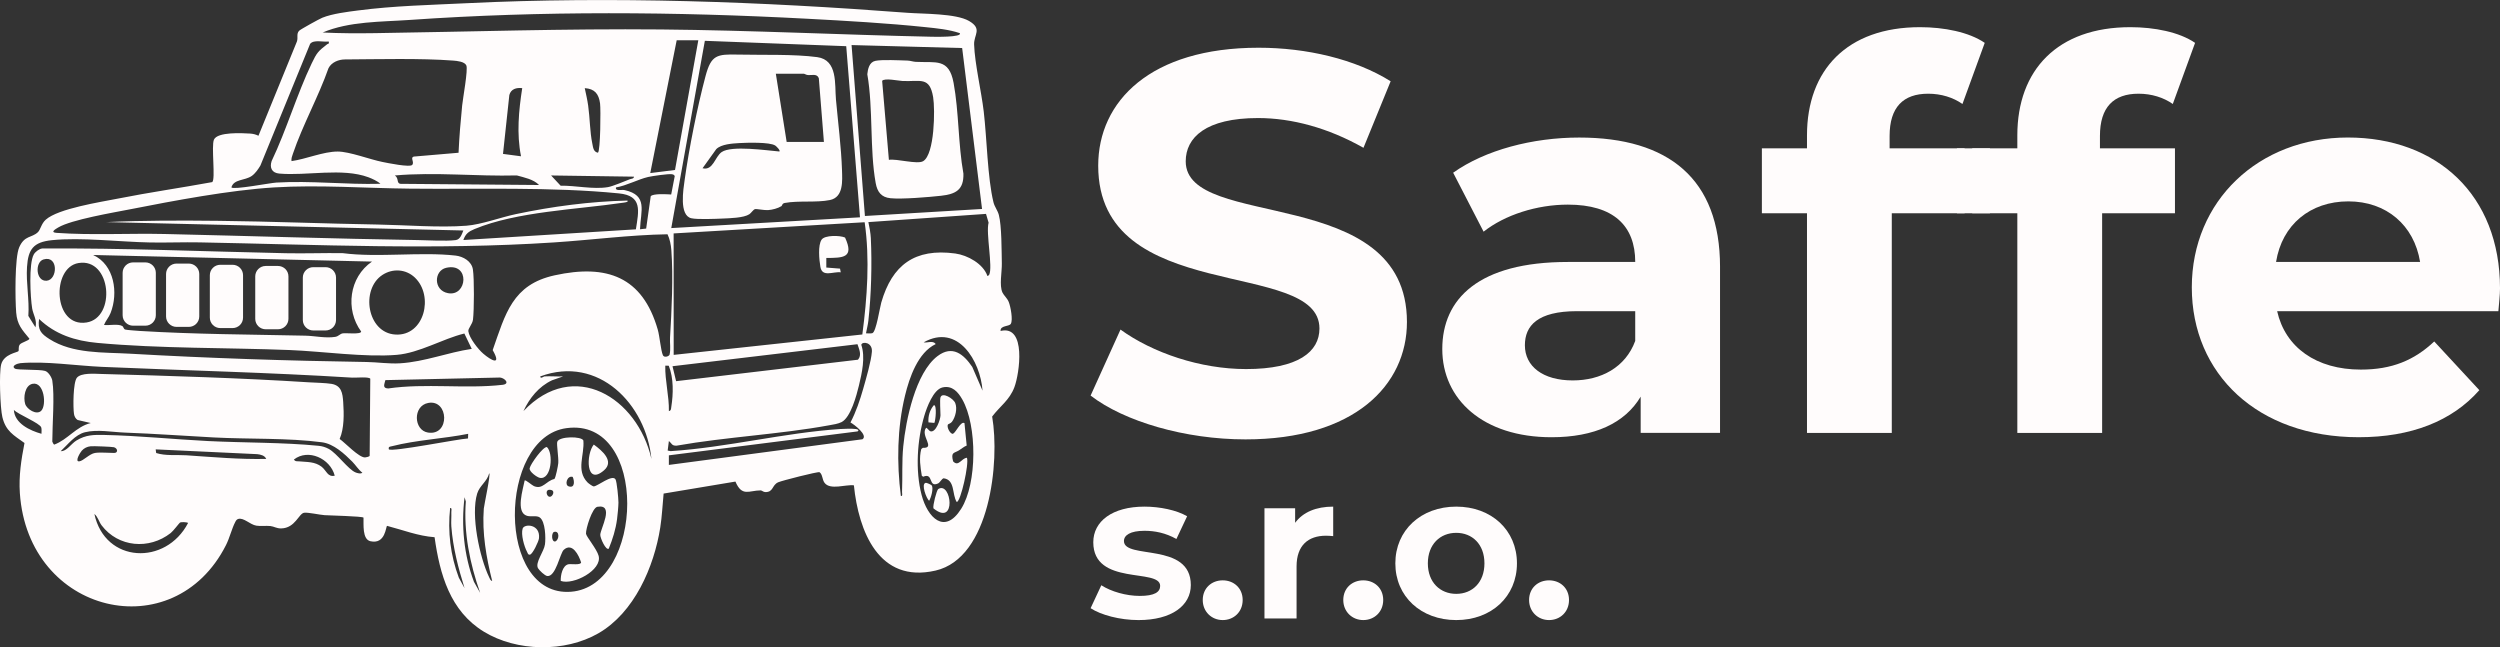 <svg width="309" height="80" viewBox="0 0 309 80" fill="none" xmlns="http://www.w3.org/2000/svg"><rect x="0" y="0" width="309" height="80" fill="#333333" stroke="none"/><g clip-path="url(#clip0_129_1799)"><path d="M123.675 40.904C126.896 40.137 126.005 46.191 125.381 47.852C124.775 49.465 123.601 50.198 122.631 51.484C123.588 57.04 122.395 68.968 115.629 70.524C108.605 72.141 106.116 65.644 105.542 59.986C104.534 59.854 102.614 60.613 101.915 59.678C101.609 59.269 101.688 58.653 101.295 58.362C101.045 58.281 96.663 59.401 96.19 59.607C95.395 59.955 95.619 60.833 94.6 60.823C94.348 60.82 94.168 60.612 94.019 60.612C92.582 60.615 91.711 61.445 90.899 59.522L82.023 61.005C81.884 62.401 81.827 63.812 81.608 65.202C80.842 70.063 78.398 75.729 73.952 78.281C69.819 80.654 63.867 80.557 59.806 78.076C55.62 75.519 54.362 70.982 53.714 66.399C51.677 66.255 49.795 65.502 47.844 64.997C47.686 65.022 47.665 67.317 45.787 66.896C44.755 66.664 44.958 64.794 44.93 63.978C44.759 63.803 40.782 63.719 40.112 63.674C39.498 63.633 38.09 63.312 37.594 63.375C36.926 63.46 36.5 65.273 34.763 65.313C34.183 65.326 33.868 65.064 33.414 65.018C32.837 64.959 32.254 65.066 31.679 64.97C30.9 64.841 30.116 63.942 29.446 64.142C29.245 64.201 29.166 64.352 29.077 64.52C28.647 65.336 28.39 66.47 27.933 67.373C21.477 80.138 3.462 75.961 2.453 60.938C2.311 58.813 2.623 56.823 3.027 54.756C1.676 53.782 0.713 53.29 0.293 51.556C0.021 50.435 -0.131 46.092 0.145 45.042C0.487 43.739 2.171 43.572 2.281 43.398C2.372 43.255 2.227 42.898 2.439 42.595C2.631 42.321 3.585 42.103 3.64 41.866C2.725 40.753 2.119 40.142 2 38.622C1.873 37.016 1.808 31.848 2.377 30.56C3.031 29.075 3.907 29.423 4.675 28.707C5.011 28.391 5.093 27.662 5.647 27.161C7.178 25.776 12.425 24.975 14.602 24.542C18.459 23.776 22.36 23.219 26.228 22.509C26.669 22.2 26.09 18.046 26.446 17.256C26.887 16.282 29.94 16.45 30.906 16.509C31.297 16.533 31.595 16.613 31.946 16.778L36.697 5.134C36.871 4.663 36.599 4.169 36.983 3.793C37.165 3.614 39.48 2.336 39.832 2.194C41.092 1.685 42.901 1.469 44.271 1.29C48.687 0.715 53.191 0.616 57.637 0.399C75.776 -0.483 94.045 0.204 112.16 1.582C114.113 1.73 118.144 1.65 119.765 2.588C121.461 3.57 120.359 4.286 120.4 5.494C120.48 7.881 121.292 11.26 121.589 13.783C121.978 17.067 122.055 21.989 122.793 25.003C122.929 25.559 123.31 26.007 123.456 26.561C123.818 27.939 123.791 30.987 123.826 32.55C123.85 33.627 123.49 35.28 123.908 36.165C124.077 36.522 124.48 36.835 124.679 37.32C124.906 37.871 125.222 39.548 124.936 40.026C124.721 40.385 123.611 40.199 123.671 40.91L123.675 40.904ZM118.622 4.094C117.276 3.641 115.807 3.503 114.388 3.354C109.668 2.859 104.58 2.574 99.828 2.319C83.476 1.444 66.997 1.324 50.656 2.463C47.111 2.711 43.163 2.623 39.885 4.017C42.03 4.123 44.202 4.129 46.355 4.097C58.114 3.924 69.912 3.53 81.712 3.641C92.839 3.745 104.013 4.303 115.124 4.541C115.379 4.547 119.031 4.634 118.622 4.093V4.094ZM86.313 4.979H83.638L80.372 21.392L83.432 21.009L86.311 4.979H86.313ZM106.294 26.861L104.594 5.709L87.119 5.045L82.969 28.19L106.293 26.861H106.294ZM40.631 5.128C39.959 5.229 38.777 4.854 38.33 5.424L32.189 20.453C31.92 20.907 31.553 21.445 31.114 21.749C30.252 22.344 28.905 22.113 28.599 23.162C28.852 23.493 33.346 22.614 34.163 22.565C38.394 22.312 42.781 22.835 47.019 22.717C46.679 22.393 45.972 22.072 45.532 21.908C42.299 20.713 37.908 21.754 34.518 21.454C33.618 21.374 33.297 20.751 33.574 19.908C35.42 16.039 36.689 11.674 38.526 7.834C39.154 6.523 39.314 6.334 40.444 5.464C40.567 5.369 40.716 5.466 40.631 5.126V5.128ZM106.903 26.696L121.381 25.829L118.923 5.938L105.253 5.57L106.904 26.696H106.903ZM56.677 18.877C56.766 16.93 56.929 14.977 57.123 13.038C57.211 12.153 57.868 8.598 57.639 8.087C57.428 7.615 56.495 7.524 56.014 7.488C52.034 7.183 46.707 7.323 42.64 7.346C41.848 7.35 40.983 7.69 40.603 8.425C39.366 11.951 37.398 15.474 36.21 18.985C36.106 19.289 35.985 19.58 36.029 19.913C37.805 19.672 39.974 18.724 41.747 18.731C43.22 18.738 45.711 19.708 47.283 20.021C47.858 20.136 50.71 20.73 50.968 20.367C51.225 20.006 50.68 19.489 51.135 19.354L56.677 18.88V18.877ZM64.549 10.893C63.827 10.809 63.155 10.995 62.954 11.745L62.171 19.023L64.399 19.317C63.839 16.537 64.116 13.672 64.547 10.892L64.549 10.893ZM73.906 18.877C74.215 18.659 74.264 13.492 74.167 12.779C74.008 11.607 73.508 10.974 72.275 10.894C72.427 11.609 72.596 12.332 72.698 13.059C72.912 14.561 72.906 16.283 73.206 17.728C73.309 18.23 73.338 18.765 73.906 18.877ZM66.629 22.867C65.946 22.157 64.8 21.941 63.882 21.684C58.855 21.814 53.813 21.246 48.803 21.687C49.322 22.031 48.988 22.628 49.47 22.721L66.629 22.867ZM82.959 24.041L83.397 21.77C83.337 21.598 83.203 21.562 83.04 21.535C82.64 21.466 80.605 21.758 80.112 21.874C78.855 22.167 77.448 22.947 76.135 23.166C76.016 23.666 76.824 23.412 77.211 23.498C80.099 24.144 79.192 26.034 79.106 28.338L79.866 28.252L80.429 24.257C80.711 23.901 82.42 24.005 82.957 24.039L82.959 24.041ZM78.364 21.835L68.114 21.687L69.293 22.952C71.133 22.921 73.335 23.433 75.136 23.13C75.745 23.027 77.186 22.404 77.863 22.148C78.051 22.077 78.319 22.116 78.366 21.836L78.364 21.835ZM57.27 29.667L78.596 28.346C78.953 26.054 79.422 24.195 76.505 23.904C68.24 23.079 59.019 23.407 50.652 23.317C45.164 23.259 39.398 22.827 33.873 23.165C28.398 23.5 21.523 24.799 16.089 25.867C13.986 26.281 8.843 27.144 7.202 28.112C6.839 28.326 6.159 28.722 6.981 28.782C11.237 29.09 16.037 28.824 20.359 28.923C30.793 29.162 41.261 29.507 51.693 29.674C53.03 29.696 55.059 29.828 56.313 29.677C56.884 29.609 57.075 28.971 57.27 28.487L13.15 27.452C17.756 27.232 22.42 27.246 27.046 27.296C33.557 27.368 40.128 27.643 46.643 27.752C50.075 27.81 54.327 28.159 57.648 27.899C59.52 27.752 61.863 26.865 63.779 26.461C68.275 25.513 72.945 24.897 77.547 24.789C77.783 24.99 76.995 25.057 76.934 25.066C71.343 25.896 63.87 26.142 58.654 28.31C57.927 28.612 57.534 28.896 57.271 29.667H57.27ZM121.87 26.437L107.331 27.452C107.463 28.047 107.607 28.84 107.635 29.44C107.789 32.66 107.686 36.446 107.33 39.645C107.272 40.166 107.125 40.685 107.036 41.199C107.286 41.185 107.594 41.254 107.828 41.176C108.293 41.021 108.736 38.056 108.927 37.39C110.266 32.747 113.069 30.659 118.064 31.331C119.609 31.54 121.531 32.616 122.041 34.103C122.08 34.142 122.233 34.021 122.265 33.957C122.732 33.014 121.838 28.8 122.19 27.523L121.871 26.436L121.87 26.437ZM106.872 27.468L83.26 28.851L83.267 43.863L106.584 41.342C107.181 36.789 107.527 32.023 106.872 27.468ZM82.499 28.956C77.815 29.034 73.154 29.657 68.484 29.963C53.79 30.927 39.341 30.235 24.668 29.958C22.635 29.919 20.598 30.007 18.565 29.97C14.837 29.903 10.031 29.31 6.408 29.686C4.131 29.922 3.481 30.8 3.339 32.988C3.207 34.999 3.647 37.027 3.503 39.046L4.383 40.459C4.612 39.579 4.1 38.872 3.977 38.13C3.749 36.754 3.538 32.594 4.174 31.452C4.354 31.129 4.835 30.759 5.212 30.713C15.26 30.645 25.321 31.09 35.353 31.299C37.682 31.348 40.017 31.255 42.347 31.288C46.77 31.863 51.933 31.098 56.306 31.589C57.257 31.696 58.295 32.295 58.45 33.299C58.624 34.413 58.604 38.344 58.463 39.502C58.392 40.084 57.839 40.593 57.887 40.94C58.004 41.775 59.081 43.152 59.727 43.709C60.703 44.547 62.043 45.284 60.896 43.273C62.471 38.797 63.323 35.172 68.561 34.028C75.02 32.616 79.413 34.209 81.295 40.725C81.541 41.576 81.673 43.309 81.932 43.899C82.073 44.221 82.594 44.091 82.751 43.863C82.926 43.174 82.775 42.423 82.817 41.712C83.018 38.41 83.225 34.204 82.978 30.919C82.929 30.265 82.793 29.538 82.502 28.954L82.499 28.956ZM45.98 32.331L11.514 31.517C14.149 32.732 14.645 36.205 13.668 38.685C13.445 39.249 13.065 39.631 12.854 40.164C13.474 40.248 14.614 39.99 15.127 40.305C15.26 40.386 15.276 40.671 15.471 40.732C15.645 40.788 16.912 40.883 17.237 40.903C24.054 41.321 30.92 41.342 37.743 41.489C38.912 41.514 40.253 41.83 41.442 41.636C41.836 41.571 42.017 41.268 42.347 41.205C42.747 41.129 44.619 41.373 44.64 40.978C42.648 38.248 43.149 34.269 45.981 32.33L45.98 32.331ZM5.38 32.066C4.282 32.393 4.421 34.828 5.78 34.697C7.139 34.565 7.229 31.516 5.38 32.066ZM9.692 32.514C6.325 33.082 6.563 40.499 10.688 39.86C14.384 39.288 13.769 31.826 9.692 32.514ZM55.147 33.102C53.628 33.449 53.543 35.883 55.365 36.233C57.768 36.696 58.134 32.417 55.147 33.102ZM51.275 34.305C50.164 33.251 48.538 33.151 47.267 33.981C44.539 35.766 45.37 41.152 48.882 41.351C52.463 41.554 53.66 36.569 51.275 34.305ZM57.394 41.221C54.683 41.886 51.849 43.627 49.022 43.861C45.098 44.183 39.858 43.426 35.809 43.265C28.068 42.959 19.712 43.093 12.035 42.383C9.286 42.128 6.848 41.353 4.83 39.427C4.64 40.769 5.062 41.243 6.118 41.914C9.002 43.748 12.762 43.527 16.043 43.716C25.771 44.275 35.546 44.591 45.317 44.743C46.667 44.764 48.058 44.992 49.476 44.903C52.498 44.715 55.347 43.56 58.309 43.122L57.394 41.221ZM121.444 48.296C121.179 44.615 118.392 39.936 114.168 42.311C114.597 42.421 115.321 42.027 115.651 42.53C113.453 43.576 112.401 46.672 111.862 48.888C110.889 52.898 110.826 57.232 111.346 61.307C111.604 61.342 111.485 60.971 111.493 60.792C111.569 58.907 111.458 57.062 111.642 55.173C111.957 51.937 113.157 46.075 115.879 44.014C117.712 42.625 119.093 43.759 120.172 45.352L121.446 48.296H121.444ZM82.674 57.464L106.598 54.294C107.339 53.809 105.55 52.436 105.117 52.218C105.81 50.898 106.289 49.462 106.697 48.033C107.04 46.835 107.678 44.641 107.766 43.47C107.855 42.295 106.566 42.161 106.456 42.617C106.976 44.15 106.539 46.096 106.163 47.651C105.873 48.853 105.151 51.593 104.02 52.17C103.587 52.392 102.968 52.476 102.484 52.565C96.335 53.693 89.803 53.995 83.619 55.085C83.014 55.105 83.05 54.815 82.674 54.506L82.524 55.688L82.895 55.76C89.83 55.31 96.954 53.482 103.844 53.028C104.374 52.994 105.27 52.963 105.776 53.027C105.981 53.053 106.244 53.139 105.998 53.322L82.672 56.279V57.463L82.674 57.464ZM105.982 42.544L83.122 45.264L83.566 47.114L106.047 44.46C106.55 43.881 106.18 43.147 105.982 42.544ZM6.464 47.04C6.769 48.881 6.464 52.523 6.464 54.58C6.464 54.602 6.628 54.957 6.701 54.955C8.38 54.335 9.384 52.74 11.216 52.286L9.591 51.91C9.334 51.744 9.193 51.467 9.146 51.171C9.022 50.372 9.027 47.237 9.514 46.676C10.048 46.058 11.69 46.199 12.486 46.221C20.884 46.45 29.804 46.718 38.185 47.255C39.004 47.308 40.236 47.324 40.966 47.445C42.211 47.652 42.346 48.604 42.42 49.694C42.518 51.142 42.556 52.938 41.98 54.256C42.675 54.742 44.362 56.565 45.12 56.539C45.235 56.535 45.659 56.445 45.69 56.336L45.767 46.808C45.569 46.536 43.981 46.705 43.522 46.676C33.234 46.031 22.916 45.797 12.622 45.345C9.47 45.207 5.603 44.613 2.518 44.886C2.179 44.916 1.318 45.221 1.854 45.565C2.159 45.761 4.879 45.632 5.58 45.848C5.989 45.975 6.399 46.651 6.464 47.039V47.04ZM82.66 45.204L82.227 45.193C82.188 47.075 82.709 48.93 82.674 50.811C82.96 50.752 82.937 50.515 82.972 50.294C83.228 48.669 83.271 46.75 82.66 45.204ZM67.297 46.523C68.06 46.478 68.838 46.556 69.6 46.523L68.228 47.005C66.596 47.767 65.439 49.21 64.699 50.81C70.94 44.251 78.793 49.154 80.518 56.725C79.858 49.961 73.959 43.859 66.778 46.523C66.781 46.884 67.203 46.527 67.297 46.522V46.523ZM47.63 46.983C47.516 47.494 47.228 47.99 47.984 48.014C52.592 47.34 57.543 48.088 62.105 47.565C63.072 47.454 62.422 46.736 61.808 46.663L47.63 46.983ZM5.091 50.775C5.792 50.079 5.455 47.178 4.048 47.433C3.062 47.611 2.866 49.135 3.113 49.932C3.317 50.586 4.515 51.348 5.091 50.776V50.775ZM116.502 47.884C115.356 48.142 114.542 50.389 114.241 51.403C113.357 54.39 113.114 58.165 113.913 61.19C114.643 63.956 116.74 66.159 118.801 62.888C120.789 59.73 120.78 52.614 118.946 49.381C118.415 48.446 117.697 47.616 116.502 47.884ZM52.925 49.804C51.007 50.164 51.114 53.183 52.897 53.464C55.646 53.898 55.478 49.324 52.925 49.804ZM5.126 53.618C5.119 53.365 5.173 53.077 5.099 52.834C4.937 52.299 2.233 51.227 1.713 50.662C1.801 52.339 3.717 53.227 5.128 53.617L5.126 53.618ZM70.009 52.919C61.539 54.071 61.301 73.849 70.571 73.141C79.661 72.445 80.216 51.531 70.009 52.919ZM43.551 57.071C42.563 56.079 41.249 54.859 39.802 54.667C35.648 54.113 30.7 54.294 26.439 54.069C22.775 53.876 19.12 53.602 15.453 53.47C13.903 53.415 12.046 53.044 10.503 53.425C9.277 53.728 8.382 54.952 7.504 55.764C8.224 55.819 8.776 54.854 9.448 54.446C10.623 53.732 11.582 53.733 12.931 53.761C17.124 53.85 21.488 54.301 25.694 54.513C30.142 54.737 34.965 54.667 39.366 55.1C39.814 55.144 40.224 55.265 40.622 55.478C41.635 56.019 43.032 58.016 43.937 58.388C44.167 58.482 44.58 58.604 44.79 58.427C44.306 58.065 43.949 57.472 43.55 57.072L43.551 57.071ZM57.864 53.62C54.849 54.223 51.426 54.384 48.472 55.144C48.196 55.215 47.977 55.179 48.061 55.541C48.492 55.887 56.65 54.252 57.847 54.193L57.865 53.62H57.864ZM11.738 55.985C12.353 55.883 13.43 55.985 14.114 55.985C14.614 55.985 14.574 55.422 14.083 55.277C13.879 55.216 11.524 55.125 11.216 55.157C10.771 55.204 10.413 55.377 10.113 55.699C9.93 55.895 9.185 57.106 9.806 57.022C10.31 56.955 11.049 56.099 11.738 55.985ZM32.906 56.723C32.72 56.291 32.214 56.181 31.791 56.133L19.24 55.542L19.304 55.993C20.477 56.367 21.802 56.193 23.033 56.274C26.318 56.493 29.608 56.795 32.905 56.722L32.906 56.723ZM41.374 58.794C40.821 56.668 38.088 55.418 36.326 56.798C36.508 57.076 36.724 56.999 36.987 57.025C37.977 57.119 38.908 57.048 39.743 57.682C40.347 58.141 40.483 59.004 41.373 58.794H41.374ZM60.834 71.805C60.101 68.898 59.573 65.884 59.798 62.862C59.828 62.466 60.686 58.505 60.465 58.498C60.206 59.528 59.277 60.02 58.977 61.01C58.176 63.653 59.259 68.857 60.465 71.362C60.547 71.534 60.613 71.767 60.835 71.805H60.834ZM59.349 73.282C58.076 69.661 57.292 65.827 57.575 61.979L57.42 61.457C56.989 64.964 57.34 68.593 58.578 71.908L59.349 73.282ZM57.417 72.691C56.644 70.207 55.98 67.685 55.786 65.077C55.742 64.491 55.809 63.892 55.785 63.303C55.777 63.124 55.897 62.753 55.637 62.788C55.316 65.716 55.677 68.641 56.71 71.4L57.416 72.691H57.417ZM22.242 64.593C22.167 64.636 21.417 65.634 21.093 65.887C18.437 67.968 14.621 67.653 12.556 64.93C12.231 64.501 12.095 63.861 11.665 63.527C12.975 69.638 20.498 69.934 23.25 64.634C23.052 64.52 22.402 64.501 22.242 64.593Z" fill="#FFFCFC"/><path d="M102.132 31.885V33.069L103.828 33.203L103.916 33.659C103.005 33.532 101.62 34.322 101.4 32.985C101.258 32.132 101.066 30.313 101.557 29.612C101.95 29.052 103.807 29.079 104.449 29.361C105.599 31.866 104.241 31.872 102.134 31.885H102.132Z" fill="#FFFCFC"/><path d="M96.589 25.478C96.123 25.761 95.473 25.931 94.927 25.969C94.456 26.001 93.523 25.801 93.324 25.848C93.108 25.898 92.853 26.324 92.616 26.48C91.93 26.935 90.206 26.974 89.289 27.014C88.4 27.052 86.216 27.145 85.452 26.976C83.911 26.634 84.466 23.368 84.625 22.224C85.154 18.401 86.208 13.139 87.202 9.412C87.903 6.788 88.602 6.685 91.22 6.747C94.201 6.816 98.155 6.675 101.006 7.061C103.574 7.41 103.154 10.433 103.323 12.294C103.579 15.117 103.978 18.2 104.07 21.012C104.114 22.35 104.272 24.372 102.587 24.723C100.933 25.067 98.722 24.769 97.004 25.084C96.651 25.148 96.691 25.415 96.588 25.478H96.589ZM101.836 17.546L101.207 9.67C100.983 9.053 100.308 9.329 99.824 9.272C99.64 9.25 99.428 9.117 99.385 9.117H95.894L97.231 17.544H101.836V17.546ZM96.339 18.727C96.484 18.588 95.942 18.066 95.821 17.988C95.136 17.543 92.305 17.631 91.358 17.686C90.499 17.738 89.159 17.816 88.535 18.425L86.833 20.796C88.152 21.122 88.361 19.371 89.201 18.793C90.424 17.951 94.761 18.596 96.339 18.726V18.727Z" fill="#FFFCFC"/><path d="M108.182 7.524C109.008 7.341 111.201 7.46 112.168 7.487C112.518 7.497 112.843 7.628 113.195 7.646C115.681 7.774 117.293 7.159 117.864 10.245C118.526 13.833 118.424 17.832 119.078 21.459C119.135 23.458 118.135 23.995 116.319 24.196C114.79 24.365 111.514 24.642 110.074 24.502C108.927 24.391 108.434 23.722 108.237 22.634C107.48 18.463 107.942 13.432 107.2 9.177C107.265 8.539 107.436 7.69 108.183 7.524H108.182ZM109.866 19.756C110.842 19.591 113.375 20.353 114.103 19.92C115.53 19.073 115.583 13.507 115.338 12.019C114.909 9.42 113.769 10.107 111.562 10.012C111.068 9.99 109.308 9.607 109.033 9.995L109.867 19.756H109.866Z" fill="#FFFCFC"/><path d="M72.623 59.63C72.737 59.749 73.244 60.117 73.384 60.122C73.903 60.08 75.641 58.615 76.068 59.233C76.249 59.496 76.446 61.672 76.441 62.127C76.434 62.642 76.336 63.647 76.267 64.172C76.101 65.442 75.723 66.635 75.244 67.812C74.89 68.069 74.196 66.528 74.193 66.114C74.189 65.389 76.011 62.269 73.842 62.638C73.19 62.749 72.39 65.389 72.429 65.959C72.453 66.318 73.765 67.852 73.99 68.698C74.46 70.465 70.846 72.36 69.308 71.801C69.275 71.144 69.517 69.879 70.273 69.739C70.584 69.682 71.792 69.879 71.823 69.516C71.567 68.678 70.75 66.984 69.677 67.962C69.216 68.382 68.695 71.35 67.63 71.194C67.336 71.152 66.649 70.496 66.497 70.228C66.113 69.541 67.243 68.174 67.359 67.283C67.462 66.502 67.42 64.464 66.715 63.958C66.321 63.676 65.648 63.907 65.135 63.755C63.697 63.325 64.654 60.45 64.847 59.387C64.97 59.272 65.749 59.981 66 60.085C67.09 60.54 67.476 59.445 68.523 59.202C68.688 59.027 68.975 57.569 69.003 57.24C69.059 56.593 68.777 54.912 68.878 54.607C69.112 53.903 71.913 53.9 72.105 54.452C72.26 56.277 71.165 58.118 72.622 59.631L72.623 59.63ZM70.786 58.944C70.093 58.735 69.744 59.933 70.284 60.112C71.089 60.379 71.005 59.423 70.786 58.944ZM68.224 61.268C68.404 61.082 68.499 60.675 68.179 60.577C67.12 60.252 67.636 61.873 68.224 61.268ZM68.487 65.745C68.126 65.848 68.153 67.025 68.632 66.925C69.156 66.704 69.173 65.549 68.487 65.745Z" fill="#FFFCFC"/><path d="M67.596 55.254C68.413 55.992 68.186 59.303 66.737 59.067C66.404 59.013 65.38 58.301 65.465 57.873C65.57 57.352 67.1 55.214 67.596 55.252V55.254Z" fill="#FFFCFC"/><path d="M73.392 54.949C74.412 55.69 75.968 56.994 74.655 58.133C72.363 60.121 72.434 56.097 73.392 54.949Z" fill="#FFFCFC"/><path d="M64.597 65.339C64.802 64.695 66.813 64.764 66.619 66.54C66.576 66.928 65.842 68.478 65.513 68.551C65.257 68.606 65.222 68.348 65.136 68.19C64.782 67.528 64.37 66.051 64.598 65.339H64.597Z" fill="#FFFCFC"/><path d="M116.247 49.111C116.46 48.425 117.831 49.242 118.066 49.814C118.346 50.501 118.097 51.56 117.654 52.141C117.502 52.339 117.194 52.415 117.165 52.464C116.976 52.777 117.451 53.686 117.791 53.615C118.172 53.424 118.754 52.013 119.209 52.297L119.483 55.069C119.126 55.212 118.845 55.474 118.523 55.668C117.909 56.038 117.504 55.86 117.804 57.022C118.476 57.746 118.819 56.644 119.513 56.579C119.8 57.284 118.746 62.033 118.251 62.046C117.646 61.097 118.077 59.313 116.638 59.116C116.407 59.157 116.179 59.647 115.945 59.754C114.701 60.322 115.417 58.364 114.103 58.925L113.936 58.804C113.756 57.706 113.583 56.608 113.867 55.505L114.052 55.353C115.695 55.427 113.717 53.853 114.464 52.883C114.556 52.816 114.825 53.262 115.012 53.311C115.689 53.487 116.244 51.815 116.244 51.331C116.244 50.846 116.143 49.438 116.244 49.113L116.247 49.111Z" fill="#FFFCFC"/><path d="M115.971 60.444C117.596 59.441 118.261 65.169 115.373 62.833C115.269 62.525 115.768 60.571 115.971 60.444Z" fill="#FFFCFC"/><path d="M115.172 60.009C115.39 60.388 115.091 61.512 114.836 61.899C114.5 61.602 113.827 59.841 114.397 59.683C114.544 59.642 115.123 59.924 115.172 60.009Z" fill="#FFFCFC"/><path d="M115.488 52.272L114.758 52.205C114.696 51.443 114.925 50.66 115.43 50.074C115.825 50.061 115.638 51.963 115.488 52.272Z" fill="#FFFCFC"/><path d="M28.744 32.726H27.232C26.516 32.726 25.936 33.303 25.936 34.015V39.261C25.936 39.974 26.516 40.551 27.232 40.551H28.744C29.46 40.551 30.04 39.974 30.04 39.261V34.015C30.04 33.303 29.46 32.726 28.744 32.726Z" fill="#FFFCFC"/><path d="M23.333 32.578H21.821C21.105 32.578 20.525 33.156 20.525 33.868V39.114C20.525 39.826 21.105 40.404 21.821 40.404H23.333C24.049 40.404 24.629 39.826 24.629 39.114V33.868C24.629 33.156 24.049 32.578 23.333 32.578Z" fill="#FFFCFC"/><path d="M17.965 32.431H16.452C15.737 32.431 15.157 33.008 15.157 33.72V38.967C15.157 39.679 15.737 40.256 16.452 40.256H17.965C18.68 40.256 19.26 39.679 19.26 38.967V33.72C19.26 33.008 18.68 32.431 17.965 32.431Z" fill="#FFFCFC"/><path d="M40.237 33.022H38.725C38.01 33.022 37.429 33.599 37.429 34.311V39.557C37.429 40.27 38.01 40.847 38.725 40.847H40.237C40.953 40.847 41.533 40.27 41.533 39.557V34.311C41.533 33.599 40.953 33.022 40.237 33.022Z" fill="#FFFCFC"/><path d="M34.356 32.873H32.844C32.128 32.873 31.548 33.45 31.548 34.163V39.409C31.548 40.121 32.128 40.699 32.844 40.699H34.356C35.072 40.699 35.652 40.121 35.652 39.409V34.163C35.652 33.45 35.072 32.873 34.356 32.873Z" fill="#FFFCFC"/><path d="M134.799 48.893L138.494 40.736C142.457 43.611 148.37 45.617 154.014 45.617C160.463 45.617 163.084 43.477 163.084 40.601C163.084 31.843 135.739 37.859 135.739 20.476C135.739 12.519 142.188 5.899 155.558 5.899C161.471 5.899 167.517 7.304 171.884 10.045L168.525 18.269C164.157 15.795 159.657 14.591 155.49 14.591C149.04 14.591 146.555 16.998 146.555 19.94C146.555 28.565 173.898 22.614 173.898 39.798C173.898 47.621 167.381 54.308 153.944 54.308C146.486 54.308 138.962 52.102 134.796 48.892L134.799 48.893Z" fill="#FFFCFC"/><path d="M212.596 32.979V53.506H202.787V49.027C200.839 52.303 197.077 54.042 191.769 54.042C183.304 54.042 178.266 49.362 178.266 43.144C178.266 36.927 182.767 32.379 193.785 32.379H202.115C202.115 27.899 199.428 25.291 193.785 25.291C189.956 25.291 185.992 26.562 183.372 28.635L179.61 21.347C183.574 18.538 189.419 17.001 195.196 17.001C206.214 17.001 212.597 22.082 212.597 32.982L212.596 32.979ZM202.114 42.139V38.461H194.926C190.022 38.461 188.476 40.266 188.476 42.674C188.476 45.282 190.694 47.02 194.388 47.02C197.882 47.02 200.905 45.416 202.114 42.139Z" fill="#FFFCFC"/><path d="M233.555 18.336H242.826V26.36H233.824V53.507H223.344V26.36H217.768V18.336H223.344V16.731C223.344 8.641 228.315 3.359 237.318 3.359C240.274 3.359 243.365 3.961 245.313 5.298L242.559 12.853C241.417 12.05 239.938 11.582 238.325 11.582C235.235 11.582 233.555 13.255 233.555 16.798V18.336Z" fill="#FFFCFC"/><path d="M259.553 18.336H268.825V26.36H259.823V53.507H249.342V26.36H243.766V18.336H249.342V16.731C249.342 8.641 254.313 3.359 263.317 3.359C266.272 3.359 269.363 3.961 271.312 5.298L268.557 12.853C267.415 12.05 265.937 11.582 264.324 11.582C261.234 11.582 259.553 13.255 259.553 16.798V18.336Z" fill="#FFFCFC"/><path d="M308.799 38.461H281.455C282.463 42.941 286.292 45.682 291.802 45.682C295.631 45.682 298.386 44.544 300.872 42.205L306.447 48.223C303.088 52.034 298.049 54.04 291.533 54.04C279.036 54.04 270.907 46.217 270.907 35.518C270.907 24.82 279.17 16.997 290.189 16.997C301.208 16.997 309.001 24.084 309.001 35.651C309.001 36.454 308.867 37.59 308.799 38.46V38.461ZM281.32 32.377H299.124C298.385 27.831 294.959 24.89 290.256 24.89C285.553 24.89 282.06 27.764 281.321 32.377H281.32Z" fill="#FFFCFC"/><path d="M245.959 18.336H241.879V26.36H245.959V18.336Z" fill="#FFFCFC"/><path d="M134.799 75.173L136.122 72.338C137.343 73.123 139.199 73.655 140.878 73.655C142.71 73.655 143.396 73.175 143.396 72.415C143.396 70.187 135.13 72.465 135.13 67.023C135.13 64.441 137.47 62.619 141.463 62.619C143.346 62.619 145.431 63.049 146.728 63.808L145.405 66.618C144.058 65.859 142.71 65.606 141.463 65.606C139.683 65.606 138.919 66.162 138.919 66.871C138.919 69.199 147.185 66.947 147.185 72.313C147.185 74.844 144.82 76.641 140.725 76.641C138.411 76.641 136.071 76.009 134.799 75.173Z" fill="#FFFCFC"/><path d="M148.66 74.16C148.66 72.692 149.754 71.731 151.127 71.731C152.501 71.731 153.594 72.692 153.594 74.16C153.594 75.629 152.501 76.64 151.127 76.64C149.754 76.64 148.66 75.602 148.66 74.16Z" fill="#FFFCFC"/><path d="M164.783 62.619V66.264C164.453 66.238 164.198 66.214 163.893 66.214C161.705 66.214 160.256 67.403 160.256 70.01V76.439H156.288V62.821H160.078V64.619C161.045 63.302 162.672 62.619 164.783 62.619Z" fill="#FFFCFC"/><path d="M166.03 74.16C166.03 72.692 167.124 71.731 168.497 71.731C169.871 71.731 170.965 72.692 170.965 74.16C170.965 75.629 169.871 76.64 168.497 76.64C167.124 76.64 166.03 75.602 166.03 74.16Z" fill="#FFFCFC"/><path d="M172.464 69.63C172.464 65.529 175.643 62.619 179.992 62.619C184.34 62.619 187.495 65.529 187.495 69.63C187.495 73.731 184.341 76.641 179.992 76.641C175.642 76.641 172.464 73.731 172.464 69.63ZM183.477 69.63C183.477 67.276 181.976 65.859 179.992 65.859C178.007 65.859 176.482 67.276 176.482 69.63C176.482 71.984 178.008 73.401 179.992 73.401C181.975 73.401 183.477 71.984 183.477 69.63Z" fill="#FFFCFC"/><path d="M188.995 74.16C188.995 72.692 190.089 71.731 191.463 71.731C192.836 71.731 193.93 72.692 193.93 74.16C193.93 75.629 192.836 76.64 191.463 76.64C190.089 76.64 188.995 75.602 188.995 74.16Z" fill="#FFFCFC"/></g><defs><clipPath id="clip0_129_1799"><rect width="309" height="80" fill="white"/></clipPath></defs></svg>